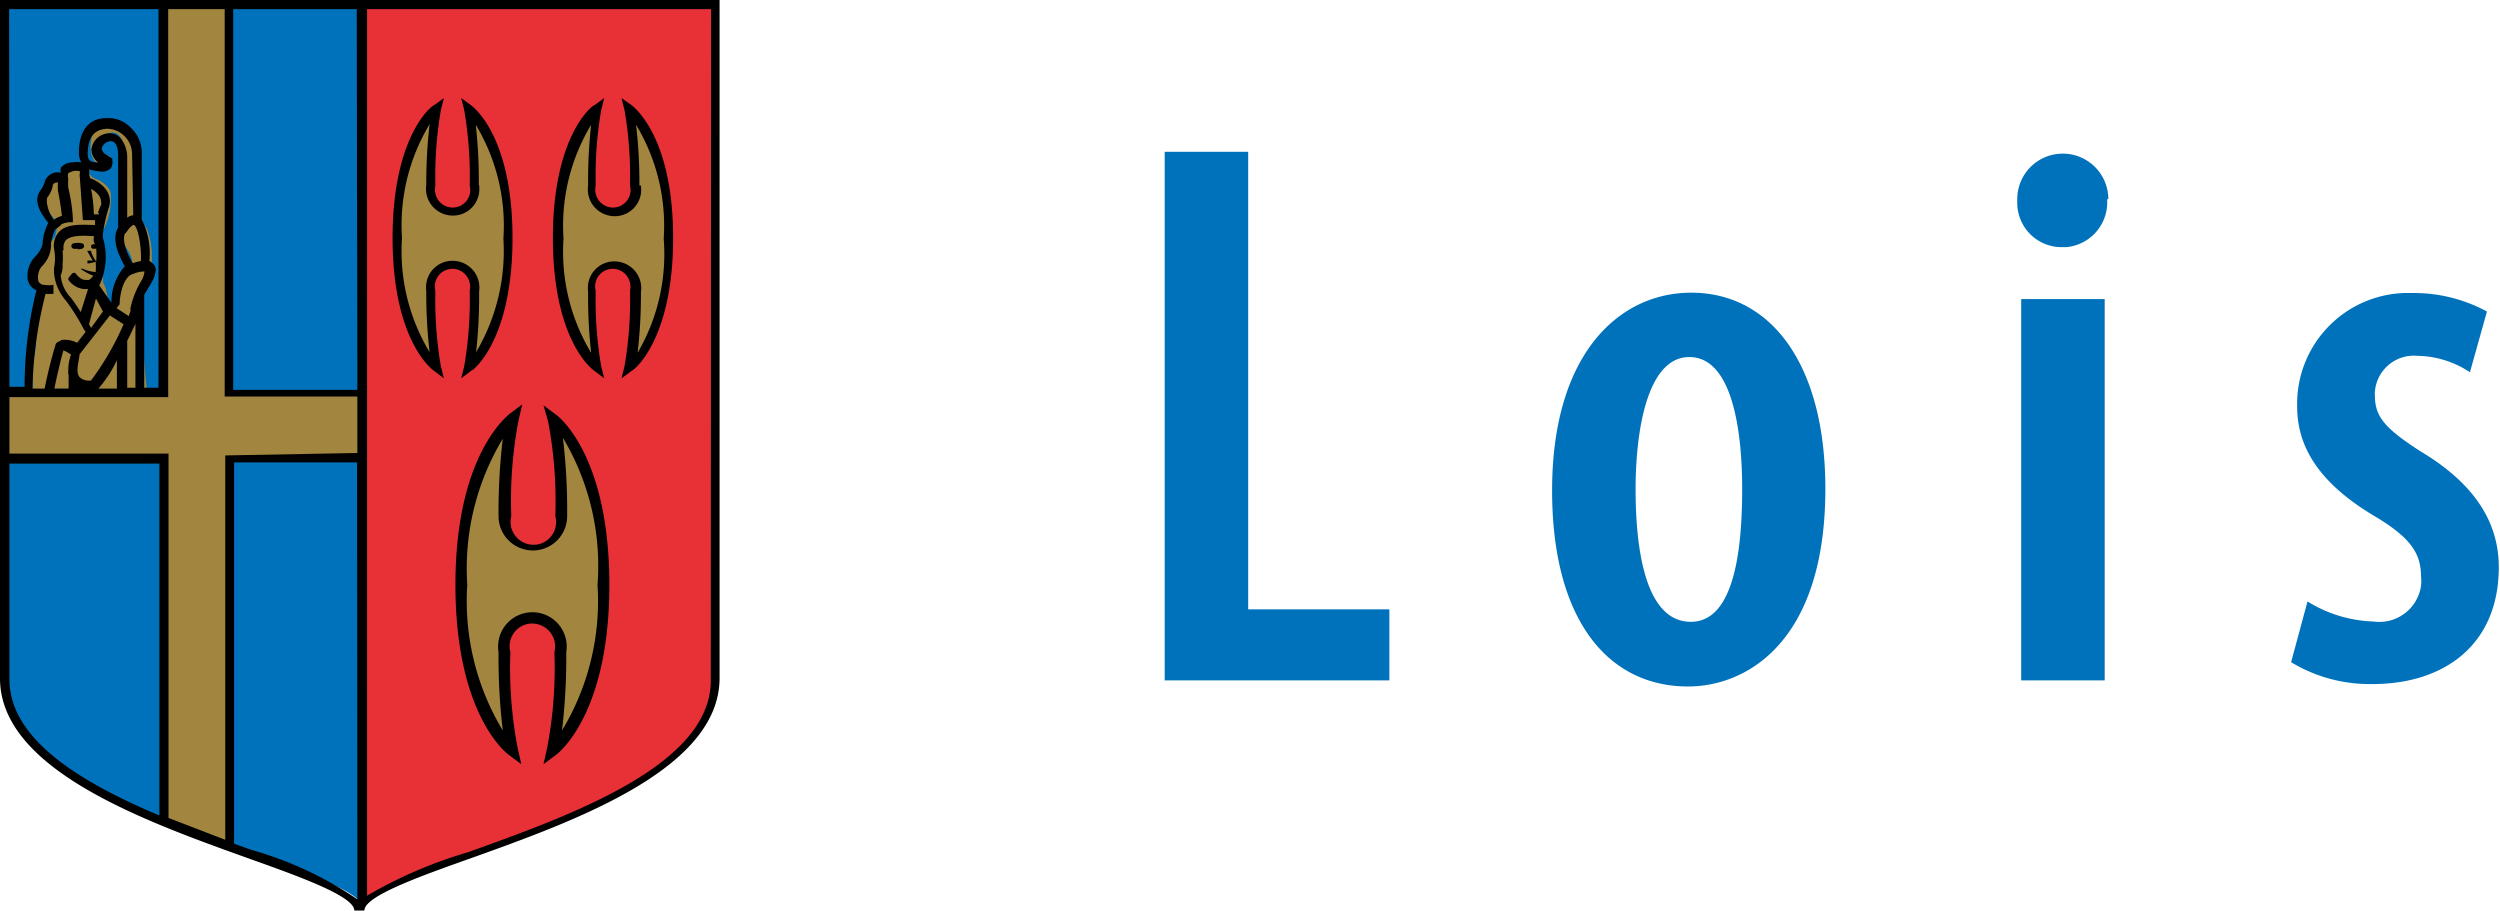<svg data-name="Laag 1" xmlns="http://www.w3.org/2000/svg" viewBox="0 0 82.34 30"><path d="M11.82 30c0-1.57 11.7-3.08 11.7-7.67V.12H11.93z" fill="#e73137"/><path d="M12 30C12 28.43.23 27 .23 22.4V.12H12z" fill="#0072bb"/><path d="M2.6 5.46h-.16s-.13 0-.14.1a.37.37 0 01-.13.17.32.32 0 00-.17.06 1.43 1.43 0 00-.18.15 2.23 2.23 0 00-.31.64.32.32 0 000 .27c.09.18.28.29.33.49a.69.69 0 010 .35c0 .12-.11.19-.16.29-.14.34-.36.65-.47 1a.3.3 0 000 .26c0 .07.13.08.16.14a1.23 1.23 0 010 .54 1.16 1.16 0 01-.08.51 4.77 4.77 0 00-.11.88c0 .3-.08.48-.1.72s0 .54 0 .81a8.88 8.88 0 011.63 0h.53a9.39 9.39 0 001.59-.05 21.42 21.42 0 01-.11-3.1 1.7 1.7 0 00.28-1V8.4a2.38 2.38 0 00-.17-.88.73.73 0 01-.15-.29A6.12 6.12 0 014.63 6a3.35 3.35 0 000-1 1.39 1.39 0 00-.21-.62s-.08-.1-.12-.1-.3-.13-.43-.19a.59.59 0 00-.37 0l-.3.09a.75.75 0 00-.2.47 1 1 0 00.09.62.37.37 0 00.17.13.39.39 0 00.3 0c.06 0 .16-.1.11-.19s-.12-.08-.2-.11a.4.4 0 01-.12-.43.41.41 0 01.23-.28.39.39 0 01.26 0 .53.53 0 01.22.4c.09.58 0 1.14.09 1.72a6.91 6.91 0 010 .91 1.59 1.59 0 00-.07.65 1.09 1.09 0 01.3.75.48.48 0 00-.38.31.86.86 0 01-.09.3v.2a1.06 1.06 0 01-.16.45h-.07s-.09-.13-.12-.19a1.36 1.36 0 00-.06-.29c0-.11-.08-.22-.11-.33V7.6a2.19 2.19 0 00.25-1.28.69.69 0 00-.28-.32c-.12-.1-.29-.1-.38-.23s0-.18 0-.26-.14 0-.22 0m14 2.34c0 3.29-1.3 4.25-1.3 4.25a11.75 11.75 0 00.19-2.51.73.73 0 10-1.43-.29.71.71 0 000 .29 11.75 11.75 0 00.19 2.51s-1.3-1-1.3-4.25 1.3-4.24 1.3-4.24a11.75 11.75 0 00-.19 2.51.73.73 0 101.43.29.71.71 0 000-.29 11.75 11.75 0 00-.19-2.51s1.27.94 1.27 4.23z" fill="#a2863f"/><path d="M15.29 3.63a12.89 12.89 0 01.18 2.48.58.58 0 11-1.13.26.57.57 0 010-.26 12.89 12.89 0 01.18-2.48l.1-.4-.33.24c-.06 0-1.36 1-1.36 4.37s1.3 4.33 1.36 4.37l.33.25-.1-.4a12.89 12.89 0 01-.18-2.48.58.58 0 111.13-.26.57.57 0 010 .26 12.89 12.89 0 01-.18 2.48l-.1.4.33-.25c.06 0 1.36-1 1.36-4.37s-1.3-4.32-1.36-4.37l-.33-.24zm.48 2.48a16.64 16.64 0 00-.1-2 6.43 6.43 0 01.91 3.75 6.54 6.54 0 01-.9 3.74 16.64 16.64 0 00.1-2 .88.88 0 00-.74-1 .87.87 0 00-1 .74 1.13 1.13 0 000 .26 16.64 16.64 0 00.11 2 6.44 6.44 0 01-.91-3.76 6.43 6.43 0 01.91-3.75 16.64 16.64 0 00-.11 2 .88.88 0 00.74 1 .87.87 0 001-.74 1.13 1.13 0 000-.26z"/><path d="M22 7.84c0 3.29-1.29 4.25-1.29 4.25a11.74 11.74 0 00.18-2.51.73.73 0 10-1.43-.29.71.71 0 000 .29 11.75 11.75 0 00.19 2.51s-1.3-1-1.3-4.25 1.33-4.24 1.33-4.24a11.75 11.75 0 00-.19 2.51.73.73 0 001.43.29.71.71 0 000-.29 11.8 11.8 0 00-.24-2.51S22 4.55 22 7.84z" fill="#a2863f"/><path d="M20.57 3.63a12.89 12.89 0 01.18 2.48.58.58 0 11-1.13.26.57.57 0 010-.26 12.89 12.89 0 01.18-2.48l.1-.4-.33.24c-.06 0-1.36 1-1.36 4.37s1.3 4.33 1.36 4.37l.33.25-.1-.4a12.89 12.89 0 01-.18-2.48.58.58 0 111.13-.26.57.57 0 010 .26 12.89 12.89 0 01-.18 2.48l-.1.4.34-.25c.05 0 1.36-1 1.36-4.37s-1.31-4.32-1.36-4.37l-.34-.24zm.49 2.48a16.64 16.64 0 00-.11-2 6.43 6.43 0 01.91 3.75 6.44 6.44 0 01-.86 3.76 16.64 16.64 0 00.11-2 .88.88 0 00-.74-1 .87.87 0 00-1 .74 1.13 1.13 0 000 .26 16.64 16.64 0 00.1 2 6.44 6.44 0 01-.91-3.76 6.43 6.43 0 01.91-3.75 16.64 16.64 0 00-.1 2 .88.88 0 00.74 1 .87.87 0 001-.74 1.13 1.13 0 000-.26z"/><path d="M19.9 19.26c0 4.21-1.66 5.43-1.66 5.43a15.68 15.68 0 00.24-3.21.93.93 0 00-1.83-.33.92.92 0 000 .33 15.68 15.68 0 00.24 3.21s-1.66-1.22-1.66-5.43 1.66-5.44 1.66-5.44a15.42 15.42 0 00-.21 3.18.93.93 0 001.83.33.92.92 0 000-.33 15.68 15.68 0 00-.24-3.21s1.63 1.26 1.63 5.47z" fill="#a2863f"/><path d="M18.05 13.87a14 14 0 01.24 3.13.75.75 0 01-.53.92.76.76 0 01-.92-.54.81.81 0 010-.38 14 14 0 01.24-3.16l.12-.52-.43.32C16.7 13.72 15 15 15 19.26s1.67 5.53 1.74 5.59l.43.32-.12-.53a14 14 0 01-.24-3.16.75.75 0 01.53-.92.76.76 0 01.92.54.81.81 0 010 .38 14 14 0 01-.24 3.16l-.12.53.43-.32c.07-.06 1.74-1.34 1.74-5.59s-1.67-5.54-1.74-5.59l-.43-.32zm.63 3.13a20.28 20.28 0 00-.14-2.58 8.22 8.22 0 011.14 4.84 8.25 8.25 0 01-1.17 4.8 20.28 20.28 0 00.14-2.58 1.13 1.13 0 10-2.23-.37 1.15 1.15 0 000 .37 20.28 20.28 0 00.14 2.58 8.25 8.25 0 01-1.17-4.8 8.28 8.28 0 011.17-4.81 20.28 20.28 0 00-.14 2.55 1.13 1.13 0 002.26 0z"/><path d="M11.92 12.91H7.54V.15H5.37v12.77H.15v2.17h5.24V27l2.17.84V15.08h4.35z" fill="#a2863f"/><path d="M23.55 0H0v22.34c0 2.85 4.29 4.53 7.68 5.75l.5.18c1.71.61 3.49 1.25 3.49 1.72H12c0-.47 1.78-1.11 3.5-1.72 3.46-1.24 8.2-2.94 8.2-5.94V0zM.3.3h4.92v12.47h-.47V9.71L5 9.29a.94.94 0 00.13-.43.31.31 0 00-.13-.21l-.08-.06a2.46 2.46 0 00-.25-1.36V5a1.13 1.13 0 00-.38-.81 1 1 0 00-.78-.3c-.6 0-.91.43-.91 1.13a.62.62 0 00.08.33.76.76 0 00-.3 0 .47.47 0 00-.38.18.77.77 0 000 .16.44.44 0 00-.53.31.91.91 0 01-.13.26c-.27.35 0 .77.25 1.08a1.75 1.75 0 00-.19.71.91.91 0 01-.24.4.92.92 0 00-.25.74.48.48 0 00.29.37 13.12 13.12 0 00-.39 3.18h-.5zm4 9.88v.06l-.06.17-.4-.26.1-.13c0-.25.1-.91.45-1a1 1 0 01.37-.08.76.76 0 01-.1.3 2.93 2.93 0 00-.37.94zm.16.49v2.1h-.27v-1.55c.08-.15.15-.3.22-.45zM3 12.53a.44.44 0 01-.38-.11c-.15-.18 0-.59 0-.75l1-1.28.45.29A9.23 9.23 0 013 12.53zm.85-.73v1h-.61a4.05 4.05 0 00.64-1zm-1.59.55v.45h-.47c.11-.53.24-1.07.3-1.26a1.23 1.23 0 01.25.14 1.43 1.43 0 00-.09.5.57.57 0 000 .14zM2 11.23a.26.26 0 00-.16.09 15.24 15.24 0 00-.37 1.48h-.4a13.67 13.67 0 01.43-3.12h.26v-.3a.76.76 0 01-.3 0 .19.19 0 01-.2-.14.58.58 0 01.11-.46A1 1 0 001.68 8a2.13 2.13 0 01.13-.43L2 7.42s0-.06.27-.1h.13v-.13a5.62 5.62 0 00-.15-1 1.5 1.5 0 010-.3.32.32 0 010-.19l.14-.06a.49.49 0 01.24 0v.07a.33.33 0 000 .14l.1 1.4h.4v.16c-.36 0-.9-.07-1.18.22a.68.68 0 00-.17.56 1.72 1.72 0 010 .64V9a1.59 1.59 0 00.39.9 7 7 0 01.52.81 1.59 1.59 0 00.13.22l-.28.36A.89.89 0 002 11.2zm-.45-4.57a.33.33 0 010-.14 1.16 1.16 0 00.18-.35c0-.12.06-.16.18-.16a1.31 1.31 0 000 .28c.07.34.11.65.13.82a.84.84 0 00-.27.13 1.23 1.23 0 01-.23-.61zm.54 1.6v-.1a.38.38 0 01.08-.25c.19-.18.64-.15.93-.13a.39.39 0 000 .22c.1.08-.1 0-.1.11s.1.08.17.08a3.09 3.09 0 010 .43S3 8.37 3 8.26h-.13l.18.32h-.17v.1a1.31 1.31 0 00.27-.06 1.93 1.93 0 010 .34 1.3 1.3 0 01-.43-.11h-.07a1.72 1.72 0 00.42.23.47.47 0 01-.14.14h-.11c-.16 0-.28-.15-.35-.24L2.38 9l-.13.16v.05a.71.71 0 00.51.31h.14l-.24.76c-.1-.16-.21-.32-.32-.47A1.2 1.2 0 012 9.07a.74.74 0 00.06-.36 2.57 2.57 0 000-.48zm1.07 1.57l.23.43-.39.54-.07-.12zm.11-.43a2.19 2.19 0 00.12-1.57V7.7a5 5 0 01.2-.88c.09-.28 0-.67-.56-.93-.08 0-.08-.08-.09-.16v-.15a1.55 1.55 0 00.31.06.42.42 0 00.4-.1.3.3 0 00.05-.16.09.09 0 000-.07v-.09l-.24-.15a.27.27 0 01-.11-.18.32.32 0 01.3-.24c.22 0 .24.33.24.48V7.5c-.25.4.07 1 .22 1.27a1.78 1.78 0 00-.44 1.14v.06zm0-2.34h-.18A4.84 4.84 0 003 6.22c.28.16.33.33.33.44a.14.14 0 010 .09s-.07.14-.1.25zm.87.63a.22.22 0 01.05-.08c.13-.19.21-.21.22-.2.16.07.26.87.23 1.19a1.34 1.34 0 00-.27.07c-.14-.24-.39-.76-.24-1zm.25-.6a.39.39 0 00-.2.08v-2A1 1 0 004 4.59a.46.46 0 00-.39-.2.6.6 0 00-.6.54.57.57 0 00.22.42c-.28 0-.34-.09-.34-.28 0-.69.34-.81.63-.83a.84.84 0 01.83.81zm.86 19.77C2.67 25.77.31 24.36.31 22.37v-7.1h4.94zM7.42 15v12.66l-1.87-.72v-12H.31v-1.86h5.23V.3H7.4v12.76h4.37v1.86zm4.35 14.62A11.89 11.89 0 008.31 28l-.6-.21V15.23h4.05zm0-16.78H7.68V.3h4.07zm11.64 9.58c0 2.79-4.63 4.44-8 5.65a14.8 14.8 0 00-3.32 1.43V.3h11.33z"/><path d="M2.56 8.21c.07 0 .21 0 .21-.11S2.61 8 2.55 8s-.21 0-.2.11.15.09.21.08z"/><path d="M38.36 5h2.75v15.07h4.65v2.34h-7.4zm21.76 11.1c0 5.06-2.61 6.51-4.52 6.51-2.66 0-4.48-2.22-4.48-6.45 0-4.54 2.23-6.52 4.58-6.52 2.63 0 4.42 2.36 4.42 6.46zm-6.25 0c0 2.12.36 4.38 1.82 4.38s1.69-2.48 1.69-4.38-.32-4.34-1.74-4.34-1.77 2.53-1.77 4.35zM69.4 6.56a1.48 1.48 0 01-1.35 1.58h-.17a1.46 1.46 0 01-1.44-1.46v-.12a1.5 1.5 0 013 0zm-2.83 15.85V9.85h2.75v12.56zm9.43-2.6a4.38 4.38 0 002.17.66 1.39 1.39 0 001.57-1.18 1.41 1.41 0 000-.29c0-.79-.36-1.3-1.53-2-1.87-1.11-2.55-2.32-2.55-3.6a3.65 3.65 0 013.56-3.75h.28a5.07 5.07 0 012.41.61l-.56 2a3.21 3.21 0 00-1.72-.54 1.29 1.29 0 00-1.41 1.17.66.66 0 000 .14c0 .68.31 1.07 1.51 1.84 1.67 1 2.57 2.24 2.57 3.81 0 2.55-1.79 3.85-4.16 3.85a5 5 0 01-2.68-.72z" fill="#0072bb"/></svg>